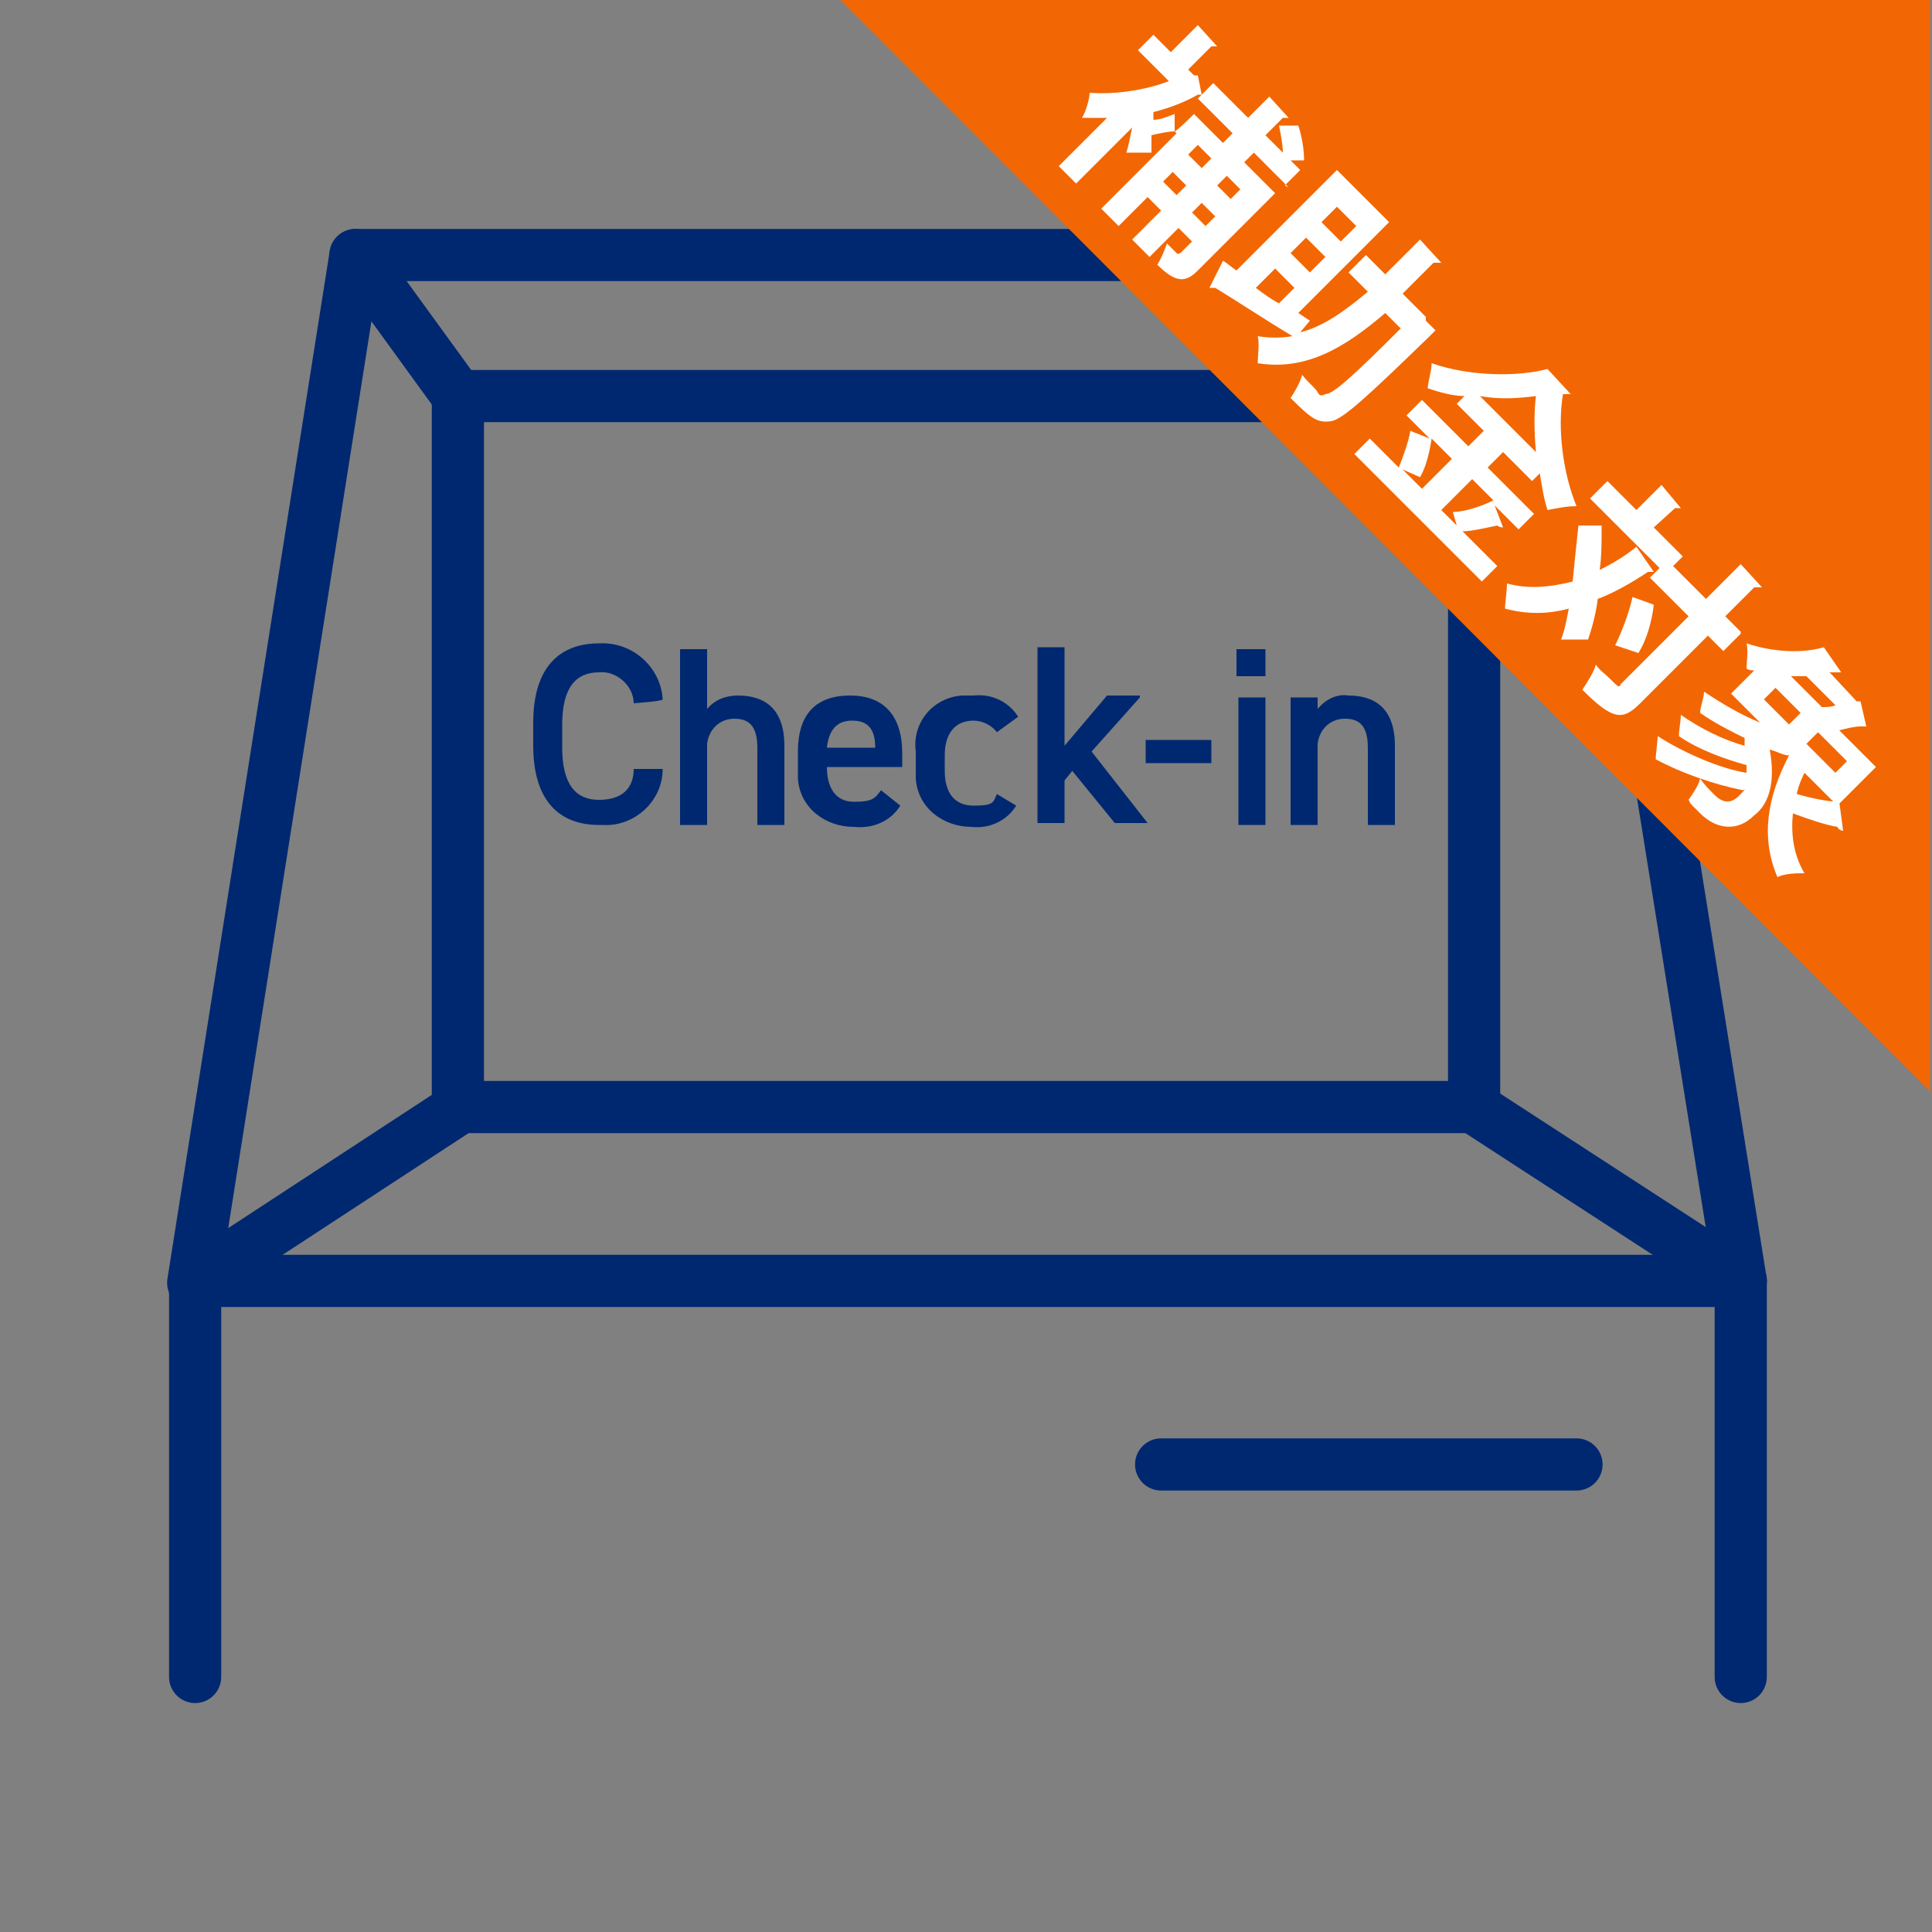 <?xml version="1.0" encoding="UTF-8"?>
<svg xmlns="http://www.w3.org/2000/svg" version="1.1" viewBox="0 0 100 100">
  <rect x="0" y="0" width="100" height="100" fill="#808080" stroke="none"/>
  <defs>
    <style>
      .cls-1 {
        fill: none;
        stroke: #002870;
        stroke-linecap: round;
        stroke-linejoin: round;
        stroke-width: 2.7px;
      }

      .cls-2 {
        isolation: isolate;
      }

      .cls-3 {
        fill: #f26703;
      }

      .cls-4 {
        fill: #fff;
      }

      .cls-5 {
        fill: #002870;
      }
    </style>
  </defs>
  <!-- Generator: Adobe Illustrator 28.6.0, SVG Export Plug-In . SVG Version: 1.2.0 Build 709)  -->
  <g>
    <g id="_レイヤー_1" data-name="レイヤー_1">
      <g id="_レイヤー_1-2" data-name="_レイヤー_1">
        <g id="_レイヤー_1-2">
          <g id="_レイヤー_1-2-2" data-name="_レイヤー_1-2">
            <g id="icon">
              <g id="icon-2">
                <g id="Self_Check-in_Machine">
                  <g id="_グループ_5189">
                    <path id="_パス_12328" class="cls-5" d="M32.8,36.4c0-.9-.9-1.7-1.8-1.6-1.2,0-1.9.8-1.9,2.7v1.2c0,1.9.7,2.7,1.9,2.7s1.8-.6,1.8-1.6h1.5c0,1.7-1.5,3-3.1,2.9h-.2c-2,0-3.4-1.2-3.4-4.1v-1.2c0-2.9,1.4-4.1,3.4-4.1,1.7-.1,3.2,1.2,3.3,2.9h0c0,.1-1.5.2-1.5.2Z"/>
                    <path id="_パス_12329" class="cls-5" d="M35.2,33.6h1.4v3.1c.4-.5,1-.7,1.6-.7,1.4,0,2.4.7,2.4,2.6v4.1h-1.4v-4c0-1.2-.5-1.5-1.2-1.5s-1.3.5-1.4,1.3v4.2h-1.4v-9.1Z"/>
                    <path id="_パス_12330" class="cls-5" d="M46.6,41.7c-.5.8-1.4,1.2-2.4,1.1-1.5,0-2.8-1-2.9-2.5v-1.4c0-1.9.9-2.9,2.7-2.9s2.7,1.1,2.7,3v.7h-3.9c0,1,.4,1.8,1.4,1.8s1.1-.2,1.4-.6l1,.8ZM42.8,38.7h2.5c0-1-.4-1.4-1.2-1.4s-1.2.5-1.3,1.4h0Z"/>
                    <path id="_パス_12331" class="cls-5" d="M52.6,41.7c-.5.8-1.4,1.2-2.3,1.1-1.5,0-2.8-1-2.9-2.5v-1.4c-.2-1.5.9-2.8,2.4-2.9h.6c.9-.1,1.8.3,2.3,1.1l-1.1.8c-.3-.4-.8-.6-1.2-.6-1,0-1.5.7-1.5,1.8v.8c0,1,.4,1.8,1.5,1.8s1-.2,1.2-.6c0,0,1,.6,1,.6Z"/>
                    <path id="_パス_12332" class="cls-5" d="M59,36.1l-2.5,2.8,2.9,3.7h-1.7l-2.2-2.7-.4.5v2.2h-1.4v-9.1h1.4v5.1l2.2-2.6h1.7Z"/>
                    <path id="_パス_12333" class="cls-5" d="M59.3,38.3h3.4v1.2h-3.4v-1.2Z"/>
                    <path id="_パス_12334" class="cls-5" d="M64,33.6h1.5v1.4h-1.5v-1.4ZM64.1,36.1h1.4v6.6h-1.4v-6.6Z"/>
                    <path id="_パス_12335" class="cls-5" d="M66.8,36.1h1.4v.6c.4-.5,1-.8,1.6-.7,1.4,0,2.4.7,2.4,2.6v4.1h-1.4v-4c0-1.2-.5-1.5-1.2-1.5s-1.3.5-1.4,1.3v4.2h-1.4s0-6.6,0-6.6Z"/>
                  </g>
                </g>
                <g id="_グループ_5190">
                  <line id="_線_811" class="cls-1" x1="10.1" y1="66.3" x2="23.7" y2="57.4"/>
                  <line id="_線_812" class="cls-1" x1="60.1" y1="75.8" x2="81.6" y2="75.8"/>
                  <line id="_線_813" class="cls-1" x1="76.4" y1="20.5" x2="81.6" y2="13.2"/>
                  <line id="_線_814" class="cls-1" x1="18.4" y1="13.2" x2="23.7" y2="20.5"/>
                  <line id="_線_815" class="cls-1" x1="76.4" y1="57.4" x2="90.1" y2="66.3"/>
                  <rect id="_長方形_3415" class="cls-1" x="23.7" y="20.5" width="52.6" height="36.8"/>
                  <path id="_パス_12336" class="cls-1" d="M90.1,66.3l-8.5-53.1H18.4l-8.4,53.2"/>
                  <path id="_パス_12337" class="cls-1" d="M10.1,86.8v-20.5h80v20.5"/>
                </g>
              </g>
            </g>
          </g>
        </g>
      </g>
      <g>
        <polygon class="cls-3" points="99.9 56.5 43.5 0 99.9 0 99.9 56.5"/>
        <g class="cls-2">
          <g class="cls-2">
            <path class="cls-4" d="M66.7,9.7l-1.8-1.8-.5.5,1.6,1.6-4,4c-.6.6-1.1.7-2.1-.3.2-.3.4-.8.5-1.1.2.2.4.4.5.5s.1,0,.2,0l.6-.6-.7-.7-1.5,1.5-.9-.9,1.5-1.5-.7-.7-1.5,1.5-.9-.9,3.9-3.9s0,0-.1-.1c-.3,0-.8.1-1.2.2v.9c-.1,0-1.3,0-1.3,0,.1-.3.2-.8.3-1.3l-2.9,2.9-.9-.9,2.5-2.5c-.5,0-.9,0-1.3,0,.2-.3.4-1,.4-1.3,1.2.1,2.8-.1,4.1-.6l-1.6-1.6.8-.8.9.9,1.4-1.4,1,1.1c0,0-.2,0-.3,0l-1.2,1.2.3.3h.2c0,0,.2,1,.2,1,0,0-.2,0-.2,0-.7.4-1.5.7-2.3.9v.4c.4,0,.8-.2,1.1-.3v.9c.1,0,1-.9,1-.9l1.5,1.5.5-.5-1.8-1.8.8-.8,1.8,1.8,1.1-1.1,1,1.1c0,0-.2,0-.3,0l-.9.9.9.9c0-.4-.1-.9-.2-1.4h1c.2.6.3,1.3.3,1.8h-.7s.5.5.5.5l-.8.8ZM60.2,9.4l.7.7.5-.5-.7-.7-.5.5ZM62.7,8.2l-.7-.7-.5.5.7.7.5-.5ZM61.7,11l.7.7.5-.5-.7-.7-.5.5ZM64.2,9.8l-.7-.7-.5.5.7.7.5-.5Z"/>
            <path class="cls-4" d="M73.8,16.6l.5.5c0,0-.2.2-.3.3-3.3,3.2-4.5,4.3-5.1,4.4-.7.1-1-.1-2.1-1.2.2-.3.5-.8.6-1.2.3.4.7.7.8.9s.2.2.4.1c.4,0,1.4-.9,3.9-3.4l-.8-.8c-2.1,1.8-4.1,3-6.6,2.6,0-.4.1-1,0-1.4.6.1,1.2.1,1.8,0-1.5-.9-3-1.9-4-2.5,0,0-.2,0-.3,0l.7-1.4c.2.1.4.3.7.5l5.2-5.2,2.7,2.7-4.7,4.7.6.4-.5.6c1.2-.3,2.3-1.1,3.5-2.1l-1-1,.9-.9,1,1c.6-.6,1.2-1.2,1.8-1.8l1.1,1.2c0,0-.2,0-.4,0-.5.5-1.1,1.1-1.6,1.6l1.2,1.2ZM66,13.9l-1,1c.4.3.8.6,1.2.8l.8-.8-1-1ZM67.8,14.1l.8-.8-1-1-.8.8,1,1ZM70.2,11.7l-1-1-.8.8,1,1,.8-.8Z"/>
            <path class="cls-4" d="M77.3,26l.5,1.3c0,0-.2,0-.3-.1-.5.1-1.3.3-1.8.3l1.8,1.8-.8.8-6.6-6.6.8-.8,1.5,1.5c.2-.5.5-1.3.6-1.9l1,.4-1.2-1.2.8-.8,2.4,2.4.8-.8-1.4-1.4.4-.4c-.6,0-1.3-.2-1.9-.4,0-.3.2-.9.2-1.3,2,.7,4.5.7,6,.3l1.2,1.3c0,0-.2,0-.4,0-.3,1.8,0,4.1.7,5.8-.5,0-1,.1-1.5.2-.2-.6-.3-1.3-.4-1.9l-.4.4-1.5-1.5-.8.8,2.4,2.4-.8.8-1.3-1.3ZM75.2,23.8l-1.1-1.1c-.1.7-.3,1.5-.6,2l-.9-.4,1,1,1.6-1.6ZM75.2,26.5c.6,0,1.5-.3,2.1-.6l-1.1-1.1-1.6,1.6.8.8-.2-.7ZM79.5,23.4c-.1-1.1-.1-2.1,0-2.9-.8.1-1.8.2-2.9,0l2.8,2.8Z"/>
            <path class="cls-4" d="M82.9,27.3c0,.7,0,1.5-.1,2.2.6-.3,1.3-.7,1.9-1.2l.9,1.3c-.1,0-.2,0-.3,0-.9.6-1.8,1.1-2.6,1.4-.1.8-.3,1.5-.5,2.1h-1.4c.2-.5.3-1.1.4-1.6-1.1.3-2.2.3-3.3,0,0-.3.1-.9.1-1.3,1.1.3,2.2.2,3.4-.1.1-1,.2-2,.3-2.9h1.2ZM90.1,32.8l-.9.9-.8-.8-3.5,3.5c-.9.9-1.4.9-3-.7.2-.3.6-.9.7-1.3.2.3.5.5.7.7.5.5.5.5.6.3l3.5-3.5-2-2,.5-.5-3.6-3.6.9-.9,1.5,1.5,1.3-1.3,1,1.2c0,0-.2,0-.3,0l-1.1,1,1.5,1.5-.5.5,1.7,1.7,1.8-1.8,1.1,1.2c0,0-.2,0-.4,0l-1.5,1.5.8.8ZM83.6,33.4c.3-.6.7-1.6.9-2.5l1.1.4c-.1.9-.4,1.9-.8,2.5l-1.2-.4Z"/>
            <path class="cls-4" d="M93.5,39.8c-.2.4-.4.8-.5,1.3.7.2,1.6.4,2.2.4l.2,1.5c0,0-.2,0-.3-.2-.6-.1-1.5-.4-2.3-.7-.1,1,0,2.1.6,3.1-.4,0-1,0-1.4.2-.9-2.1-.5-4.2.6-6.3-.3,0-.6-.2-1-.3.3,1.6,0,2.8-.8,3.4-.9.9-2,.7-2.8-.1s-.4-.4-.6-.7c.2-.3.5-.7.6-1.1.2.3.5.6.7.8s.7.7,1.3.1.1-.2.2-.3c-1.5-.3-3.2-.9-4.5-1.6,0-.3.1-.9.1-1.2,1.4.9,3.3,1.7,4.6,1.9,0-.1,0-.3,0-.4-1.1-.3-2.5-.8-3.5-1.5,0-.3.1-.8.1-1.1,1,.7,2.2,1.3,3.3,1.6,0-.1,0-.3,0-.4-.8-.4-1.6-.8-2.3-1.3,0-.3.2-.8.2-1.1.9.6,1.9,1.2,2.9,1.6l-1.5-1.5,1.2-1.2c-.1,0-.3,0-.4-.1,0-.3.1-.9,0-1.3,1.5.5,3,.5,4,.2l.9,1.3c0,0-.2,0-.3,0h-.3c0,0,1.4,1.5,1.4,1.5h.2c0,0,.3,1.3.3,1.3,0,0-.2,0-.3,0-.3,0-.7.1-1.1.2l1.9,1.9-2,2-1.8-1.8ZM91.9,35.6l-.6.6,1.3,1.3.6-.6-1.3-1.3ZM94.3,36.6c.2,0,.5,0,.7-.1l-1.5-1.5c-.3,0-.6,0-.8,0l1.6,1.6ZM95,40l.6-.6-1.5-1.5-.6.6,1.5,1.5Z"/>
          </g>
        </g>
      </g>
    </g>
  </g>
</svg>
